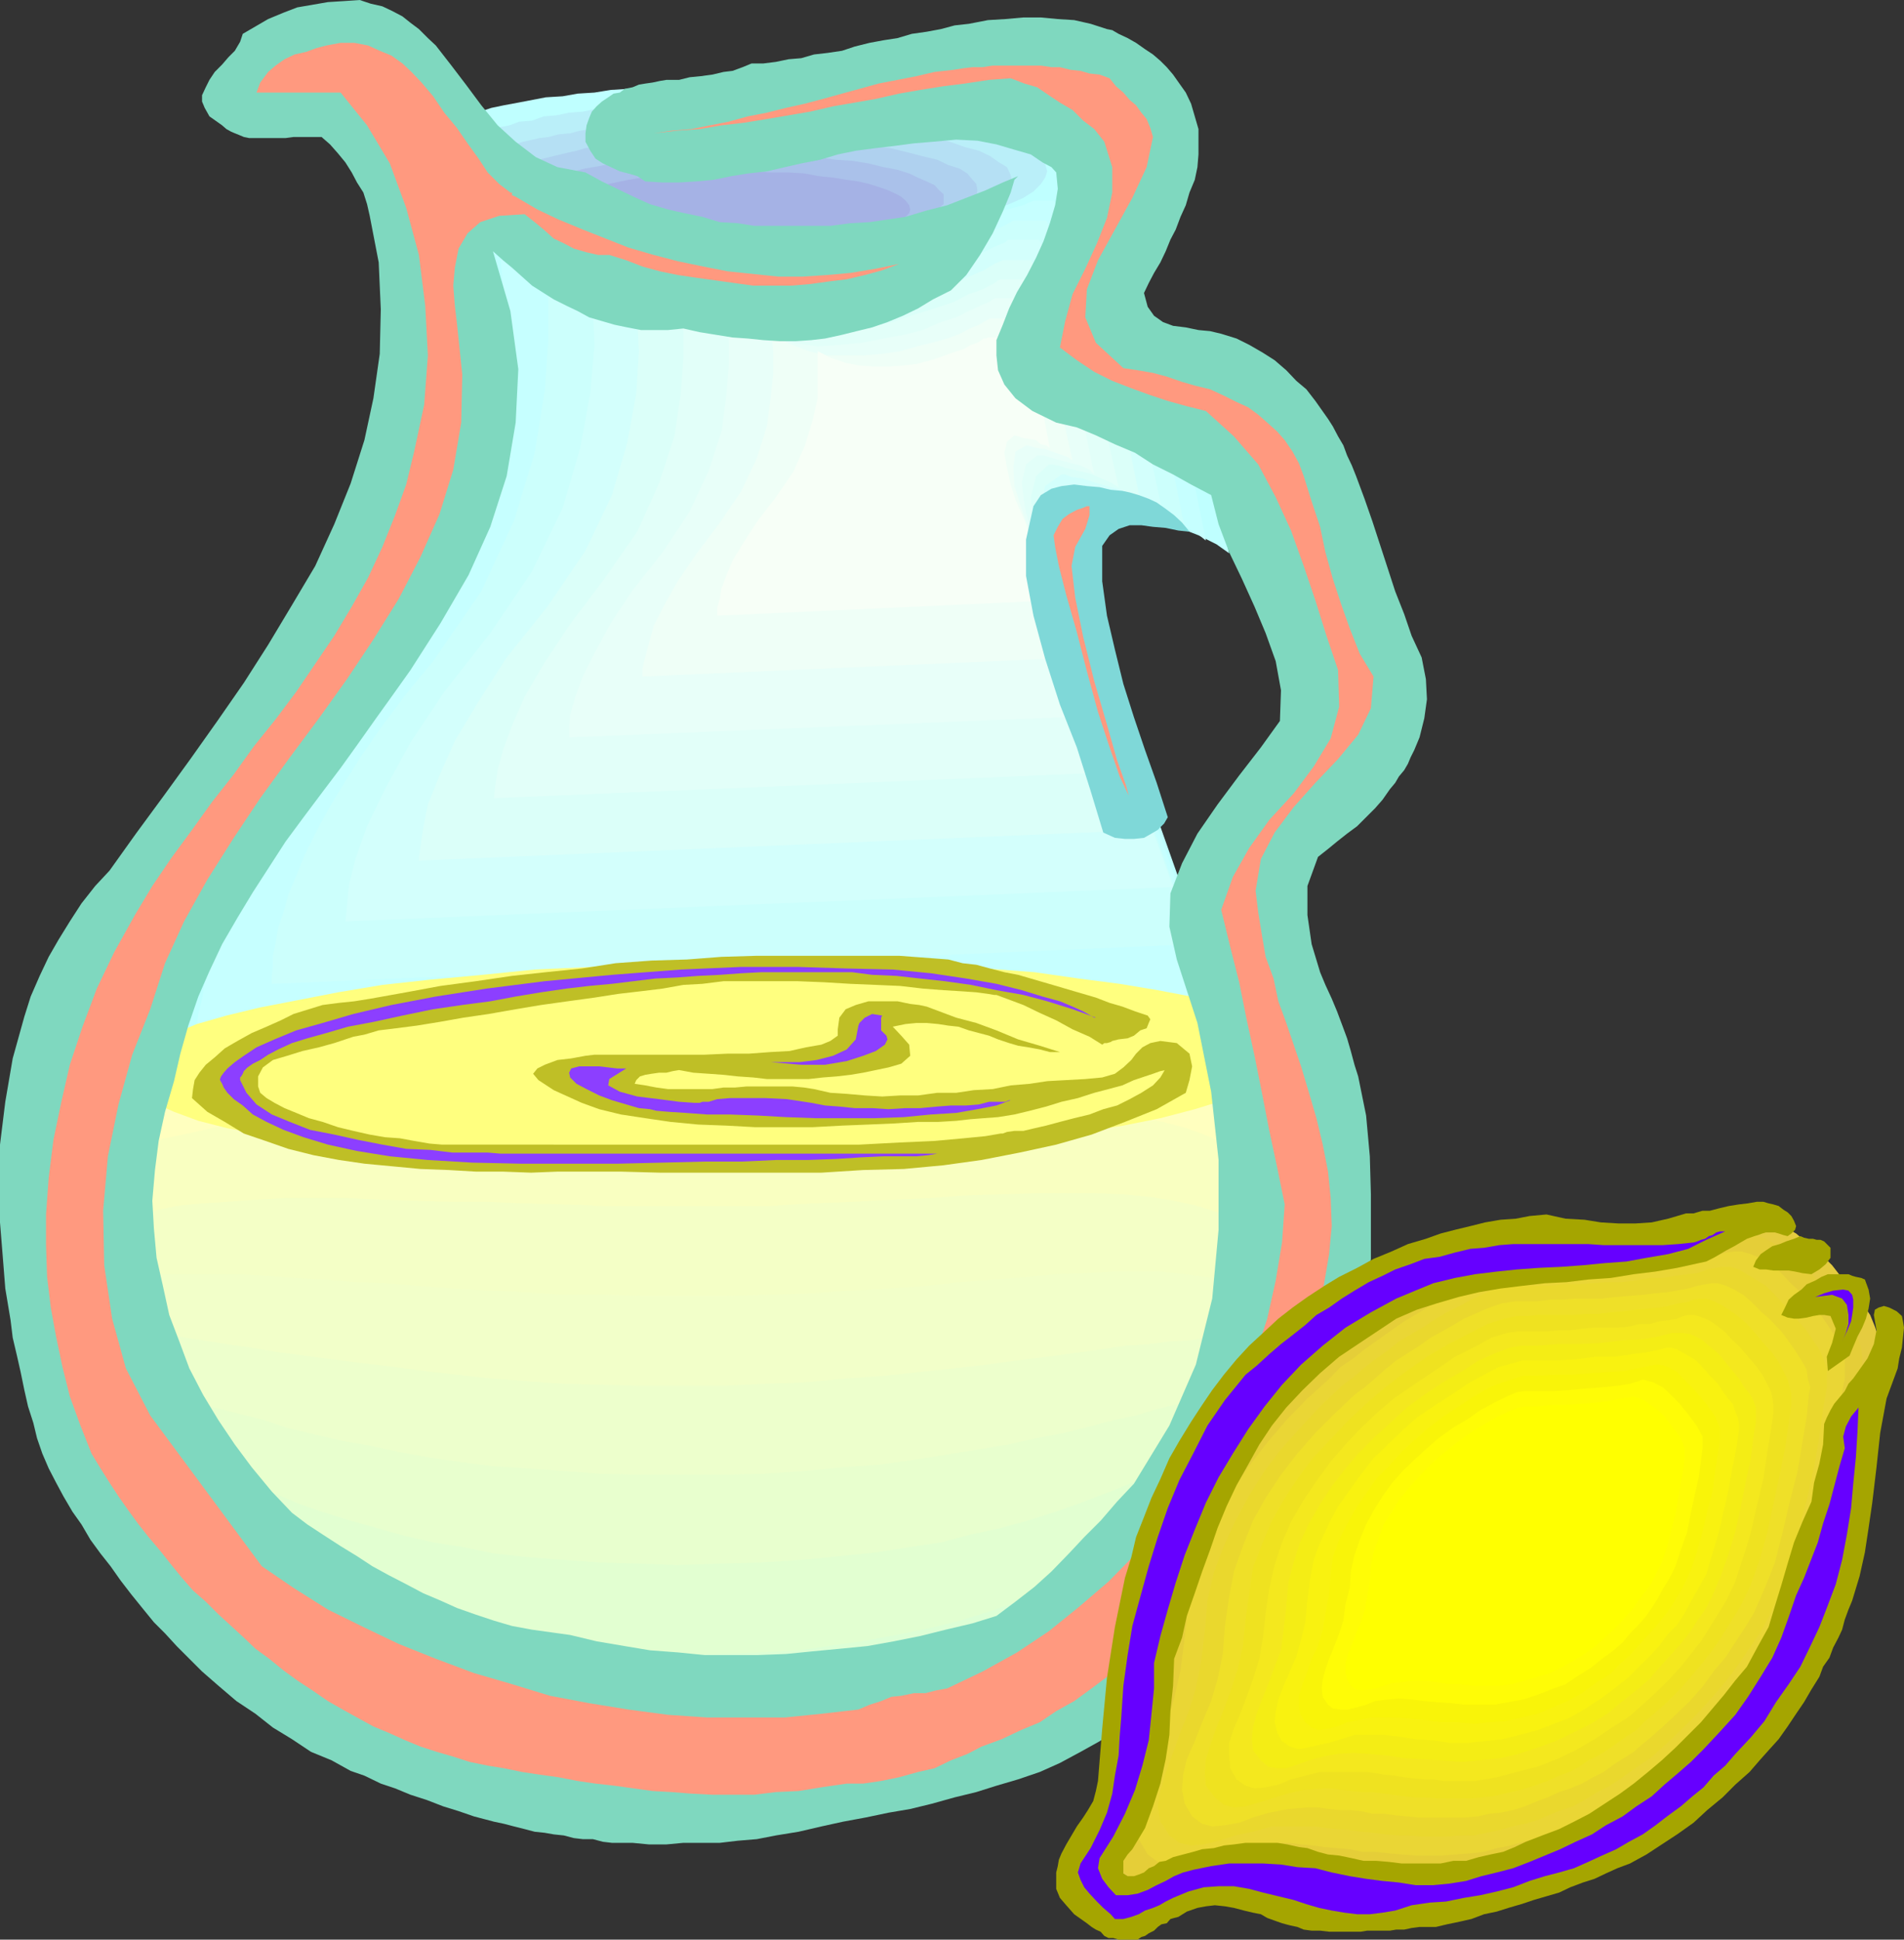 <svg xmlns="http://www.w3.org/2000/svg" width="360" height="366.699"><rect width="100%" height="100%" fill="#333333" stroke="none"/><path fill="#bfffff" d="M85.703 43.398v.5l.5 1.704.2 2.597.3 3.602v9.597l-.3 5.801L86 73.602l-1.2 6.796-1.5 7.204-1.898 7.597-2.601 7.7-3.399 8.203-4.101 8.097L66 127.4l-5.7 7.902L54 143l-5.2 7.2-4.8 6.698-4.098 6.301-3.402 6-3.297 5.5-2.203 5-2.398 4.801-1.7 4.602-1.199 3.796-.902 3.602-.801 3.102-.2 3.199-.5 2.398-.198 2.102V209L235 200.398l-16.297-46.097-1.203-2.403-2.7-6.296L211 137l-3.598-10.102-2.902-10.097-.898-9.301 1.199-7 4.8-3.602.7.301 2.101.2 3.2.703 3.601.699 3.797 1 3.602 1.398 3.398 1.7 2.402 1.703-5.101-24.204-26.598-46.097H193l-.7.5-1.898.898L187 37.4l-4.297 2.203-5.3 2.398-6.2 2.102-7 2.699-7.703 2.097-8.098 1.903L140 52.3l-9.2.699-8.8.2-9.398-.7-9.102-1.898-8.898-2.903-8.899-4.3"/><path fill="#c6ffff" d="M94.402 46.3v.5l.2 1.4.199 2.402.3 3.398v14.102l-.699 5.5-1 6.296-1.199 6.704-1.703 7-2.398 7.199L84.8 108l-3.598 7.398-4.601 7.403-5.5 7.199-5.5 7-5.102 6.7-4.297 6-3.8 6-3.2 5.3-2.601 5.3-2.399 4.5-1.902 4.4-1.5 3.8-1.2 3.8-.898 3.2-.5 2.8-.703 2.9-.297 2.198v3.602l193.2-8.2-14.801-42-1-1.902-2.602-5.796-3.398-7.903-3.399-9.097-2.402-9.403-.899-8.597 1.2-6.204 4.3-3.398.7.2 1.898.3 2.703.5 3.297.898 3.402 1L223 99.102l2.902 1.398 2.098 1.7-4.5-22.302-24.297-42h-6.902l-.5.5-2.2.903-2.8 1.5-3.899 1.898-4.8 2.102-5.7 2.199-6.5 2.2-6.699 2.1L151.5 53l-7.7 1.398-8.198.801-8.399.2-8.402-.7L110.402 53l-8.101-2.898-7.899-3.801"/><path fill="#ccfffc" d="M103 49.2v1.6l.703 5.302V64L103 73.898l-1.898 11.704-3.899 12.796L91 111.801 81.902 125l-5.101 6.2-4.5 6-3.899 5.6-3.3 5.2-2.899 4.8-2.601 4.802-2 4.097L56 165.602l-1.5 3.597-.898 3.301-1 2.898-.5 2.903-.5 2.398v1.903l-.2 1.898v1.5l174.5-7.5-13.5-37.898-.902-1.903-2.2-5.097-3.097-7.204-2.902-8.398-2.098-8.398-1-7.403 1.2-6 3.8-2.898.5.3h1.899l2.398.7 3.203.699 3.098.7 3.101 1.198 2.399 1.204L224 99.8l-4.098-20.2-22.101-37.9h-6.2l-.5.301-1.699.898-2.902 1.204-3.598 1.699-4.3 1.898-5 2.2-5.802 1.9-6.2 1.898-7 1.7-7 1-7.398.703H132.8l-7.5-.5-7.7-1.403-7.398-2.699L103 49.2"/><path fill="#d3fffc" d="m111.602 52 .3 1.7.2 4.6.3 6.9-.8 9.198-1.899 10.301-3.3 11.301-5.801 12-7.899 11.7L84 130.8l-6.398 9.598L73 148.801l-3.598 7.398-2.199 6.2-1.203 4.8-.398 4.102-.301 2.898 156.5-6.5-12.2-33.8-.8-1.5-2.098-4.797-2.703-6.403-2.598-7.199-2.199-8-.902-6.7 1.199-5 3.3-2.698h.802l1.398.296 2.402.5 2.598.403 2.902 1 2.7 1 2.398.898 1.902 1.5-3.902-18-19.598-33.898h-5.8l-.5.5-1.7.699-2.101 1-3.399 1.7-3.8 1.6-4.602 2-5 1.598-5.5 1.704-6.297 1.5-6.203.898-6.5.7h-6.7l-6.698-.7-7-1.2-6.5-2.1-6.5-3.2"/><path fill="#dbfff9" d="m120 54.7.3 1.402.2 4.097.3 6.2-.5 8-1.698 9.3-2.899 9.903-5 10.5-7.203 10.597-7.7 9.602-5.5 8.597-4.3 7.204-2.898 6.5-2.2 5.5-.902 4.597-.5 3.301-.297 2.7 138-5.802-10.8-29.699-.7-1.5-1.902-4.097-2.399-5.704-2.199-6.5-1.902-6.699-.7-6 1-4.8 3.102-2.2h.7l1.199.5 1.898.2 2.402.8 2.399.7 2.699.703 2.102 1 1.5 1.199-3.2-15.903-17.5-29.699h-5.3l-1.602.7-2 1.203-2.797 1.199L179.801 54l-4.098 1.398-4.5 1.704-4.8 1.398-5.602 1.2-5.5 1-5.7.5h-6l-5.8-.5-6.2-1.2-5.8-1.898L120 54.699"/><path fill="#e2fff9" d="m128.703 57.8.2 1.2.3 3.602v5.296l-.5 6.704L127.5 82.5l-2.898 8.898-4.102 9.102-6.2 8.898-6.5 8.602-4.8 7.2-3.797 6.5-2.402 5.5-1.7 4.6-1 3.802-.5 3.199-.199 2.097 119.301-5-9.101-25.699L202.8 119l-1.399-3.398-2.199-5-1.902-5.801-1.7-5.7-.699-5.101 1-4 2.399-2.2h.5l1.2.2 1.602.5 4.398 1 2.102.898L210 91.2l1.5.903-3.098-13.704L193.5 52.801h-4.297l-.5.199-1 .7-1.902 1-2.598.902-2.902 1.5-3.598 1.199-3.902 1.199-4 1.398-4.801 1-4.797.704-5.101.699h-5l-5.301-.5-5.301-1.2-4.797-1.402-5-2.398"/><path fill="#e8fff9" d="m137.3 60.7.302.902.199 3.199v4.3l-.5 6-.899 6.5L134 89l-3.598 7.7-5.101 7.698-5.7 7.204-4.101 6.199-2.898 5.3-2.399 4.797-1.402 3.801-1 3.403-.2 2.597v1.7l100.801-4.098-8-22.102-.699-.898-1.203-2.903-1.7-4.097-1.898-4.801-1.199-5-.5-4.3.797-3.4 2.102-1.698h1.199l1.699.5 1.703.5 1.899.5L204.3 88l1.699.8.902.9-2.402-11.5-12.7-21.802h-3.597l-.5.204-.703.5-1.7.699-2.097 1L180.801 60l-2.899.898-3.402 1.5-3.598.903-3.8.699-4.102.8-4.297.4-4.101.3-4.602-.7-4.297-.8-4.101-1.398-4.301-1.903"/><path fill="#effff7" d="m145.703 63.3.297 1 .203 2.4v3.8l-.5 4.8-.703 5.302-1.898 6-2.899 6.199-4.3 6.3-4.301 5.7-3.602 5.3-2.398 4.297-2 3.903-.899 3.3-.703 2.7-.5 1.898v1.7l82.3-3.598-6.5-17.801-.198-.898-1.2-2.403-1.5-3.398L193 95.699l-1.2-3.8-.198-3.598.398-2.903 2-1.199h.203l.7.2 1.199.3 1.5.2 1.398.5 1.402.5 1.5.5.899.703-2.098-9.403-10.3-17.5h-3.2l-.902.5-1.2.7-1.699.703-1.902 1-2.398.898-2.899.8-2.902.7-3.098.898-3.402.5-3.598.301h-6.902l-3.399-.8L149.301 65l-3.598-1.7"/><path fill="#f7fff7" d="M154.602 66.398v8.903l-1 4.3-1.399 4.598-2.203 5L146.703 94l-3.402 4.398-2.598 4L138.5 106l-1.2 2.898-.898 2.403-.3 1.898-.5 1.7v1.5l63.601-2.899-5-13.7-.203-.698-.797-1.903L192 94.5l-.898-2.898-.7-3.102-.5-2.898.5-2.102 1.399-1.2.699.2 1 .3 1.203.2 1.2.2.898.8 1 .2.699.5-1.398-7.2-8.2-13.7h-2.101l-.301.2h-.5l-1.2.8-1.198.4-1.399.8-2.203.7-1.898.698-2.102.704-2.7.699-2.597.3-2.703.2h-2.598l-2.902-.2-2.598-.5-2.902-1-2.398-1.203"/><path fill="#bfffff" d="M139.5 45.102h6.5l6.402-.5 6.301-.5 6-.204 5.7-.5 5.3-.699 5.098-1 4.5-.898 4.3-1 3.899-1 3.102-1.403 2.601-1.199 2.2-1.398 1.699-1.2.898-1.5.3-1.402-.3-1.5-.898-1.398-1.7-1.7-2.199-1.203-2.601-1.199L193.5 22.5l-3.898-1.2-4.301-.902-4.5-1-5.098-1-5.3-.699-5.7-.5-6-.398-6.3-.301L146 16h-13.7l-3.597.3-3.402.2H122l-3.398.3-3.102.2-3.098.5-3.199.2-2.8.5-3.2.198-5.203 1-2.7.5-2.398.5-2.101.704-3.598.898-3.402 1-2.899 1.2-2.101 1-2 1.402-1.399 1.199-.699 1.398-.3 1.5.3 1.403.899 1.5L77.3 34.8l2.199 1.398 2.902 1.2L85.5 38.8l3.8 1 4.102 1 4.598.898 5 1 5.5.7 5.5.5 6 .203 6.3.5 6.5.5h6.7"/><path fill="#baeff9" d="M139.5 45.3h5.703l6-.198 5.598-.301 5.5-.7 5-.5 4.8-.402 4.602-.8 4.098-.899 3.8-1 3.399-.898 2.8-1 2.7-1.204 1.902-1.199 1.399-1.398.8-1.2.399-1.203-.398-1.5-.801-1.199-1.399-1.199-1.902-1.2-2.7-1.198-2.8-.903L184.602 24l-3.801-1-4.098-.7-4.601-.698-4.801-.801-5-.403-5.5-.5-5.598-.296-6-.204h-12l-3.101.204h-6.2l-2.902.296-2.898.5H115.5l-2.898.204-2.399.5-2.601.199-2.399.5-2.402.199-2.2.8-2.398.2-1.902.7-3.598.698-2.902 1-2.598 1L85 27.602l-1.7.898-1.398 1.5-1 .898v1.5l.301 1.204.7 1.199 1.398 1.398 2.199 1.2 2.402 1.203 2.899 1 3.3.898 3.899 1 4 .898 4.602.801 4.8.403 5 .5L122 44.8l5.703.3 5.5.2h6.297"/><path fill="#b5e0f4" d="M139.5 45.8h5.3l5-.198 5-.5 4.802-.301 4.601-.7 4.297-.5 3.902-.402 3.801-.8 3.399-.899 2.8-1 2.7-.898 2.101-.801 1.7-1.2 1.5-1.203.699-1.199L191.3 34l-.2-.898-.699-1.5-1.5-.903-1.699-1.199-2.101-1-2.7-.7-2.8-1-3.399-.902-3.8-.699-3.903-.8-4.297-.399-4.601-.5-4.801-.5-5-.2-5-.3H134l-2.7.3H126l-4.797.4-2.402.3-2.399.2L114 24l-2.098.398-2.199.301-1.902.5-2.2.2-1.898.5-1.703.203-3.098.699-3.101 1-2.399 1-2.199.898-1.601 1.2-1.2 1-.8 1.203-.2.898.2 1.2 1 1.198 1.199 1.204L91.5 38.8l2.102.8 2.699.899 2.902 1 3.598.898 3.601.801 3.801.403 4.297.5 4.602.699 4.8.3 5 .5 5.098.2h5.5"/><path fill="#afd1ef" d="M139.5 46h4.5l4.602-.2 4.3-.198L157 45.3l4.102-.5 3.8-.403 3.399-.796 3.3-.403 2.7-.8 2.902-.7 2.098-.898 2.199-1 1.402-1 1-.903.7-.699L184.8 36l-.2-1.2-.699-.8-1-1.2-1.402-.902-2.2-.699-2.097-1-2.902-.699-2.7-.7-3.3-.8-3.399-.398-3.8-.5-4.102-.5-4.098-.5h-4.3L144 25.898h-9.297l-2.203.204H126l-2.098.296-1.902.204-2.2.199-1.898.3-1.902.2-2 .3-1.398.2-1.899.199-1.703.5-1.398.3-2.899.7-2.902.7-2.399.698-1.902 1-1.7.903-1 1-.698 1-.2 1.199.2 1.2.699.698 1 .903 1.699 1 1.902 1 2.2.898 2.601.7 2.899.8 3.3.403 3.598.796 3.602.403 4.101.5 4.098.3 4.3.2 4.602.199h4.797"/><path fill="#aac1ea" d="M139.5 46.3h3.8l4.102-.3 3.598-.2 3.602-.198 3.398-.5 3.102-.301 3.101-.7 2.899-.5 2.601-.402 2.2-.8 1.699-.7 1.601-.699 1.5-.7.899-1 .8-.698v-1.903l-.8-.699-.899-1-1.5-.7-1.601-.698-1.7-.801-2.199-.7-2.601-.5-2.899-.703-3.101-.5L158 30.2l-3.398-.5-3.602-.5h-3.598l-4.101-.2h-7.7l-3.601.2h-3.598l-3.3.3L122 30l-3.2.398-3.097.5-2.402.5-2.899.5-2.601.704-2.2.699-1.898.699-1.402 1-1 .7-.7 1-.199.902.2 1 .5.699.898 1 1.5.699 1.703.7 1.899.698 2.101.801 2.7.403 2.597.5 3.102.699 3.199.3 3.601.5 3.301.2 3.899.199 3.8.3h4.098"/><path fill="#a5b2e5" d="M139.5 46.8h3.102l3.101-.3 3.399-.2 3.101-.3 2.598-.2 2.902-.5 2.399-.198 2.199-.5 2.101-.5 2.2-.704 1.398-.5 1.5-.699.902-.5.801-.699.7-.7.199-.698-.2-.801-.699-.903-.8-.699-.903-.5L168 36l-1.398-.5-2.2-.7-2.101-.5-2.2-.3-2.398-.398-2.902-.301-2.598-.5-3.101-.2h-3.399l-3.101-.203h-6.2l-2.699.204h-5.3l-2.602.5-2.399.199-2.199.3-2.402.399-2.399.5L114 35l-2.098.5-1.699.898-1.703.801-.7.7-.698.902-.301.8.3.7.5.699.7.7 1.199.5 1.203.698 1.7.5 1.597.704 2.402.5 2.2.5 2.601.199 2.7.5L126.8 46l2.8.3 3.2.2 3.3.3h3.399"/><path fill="#ffffbf" d="m39.902 310 4.301 3.398 4.297 3.403 4.8 3.097 4.802 2.602 5.3 2.898L68.703 328 74 330.2l5.703 1.902L85.5 334.3l6 1.398 6 1.5 6.203.903 6.5 1 6.2.699 6.8.5 6.7.199 6.199-.2 12-1 5.8-.698 6-1 5.7-1.204 5.601-1.398 5.5-1.7 5.297-1.698 5-2.102 5-2.2 5.102-2.402 4.5-2.398 4.601-2.602 4.297-3.097 4.3-2.903 3.903-3.097 3.797-3.403 3.402-3.097 3.301-3.903 3.2-3.597 3.097-3.8 2.402-3.8 2.399-4.098 2.101-3.903 2-4.3 1.399-4.297 1.402-4.301 1-4.602 1-4.5.399-4.597V244l-.899-6.7-1-6.5-1.703-6.402-1.898-6-2.602-5.597-2.898-4.5-3.102-3.403-4.098-2.898-4.3-2.102L222.3 198l-5.3-1.5-5.797-1.2-6-.902-6.203-.5-6.7-.5h-21.898l-7.601.204-8.2.296-7.898.204h-55.5l-7.203.296-7.2.204-6.898.199-7 .8-6.699.7L50 197l-5.797 1-5.5 1.398-5.3 1.704-4.801 1.699-4.301 2.097L20 208.301l-3.598 4.097-2.699 5L12 223.2l-1.2 6.2-.698 6.703-.5 7V250l.3 4.102.5 4.296.399 4.403 1 4 1 4.097 1.402 3.903 1.7 4 1.898 3.898L20 286.5l2.102 3.602 2.699 3.597 2.402 3.403 3.098 3.296 2.902 3.403 3.297 3.097L39.902 310"/><path fill="#f9ffc1" d="m39.902 310 4.301 3.398 4.297 3.403 4.8 3.097 4.802 2.602 5.3 2.898L68.703 328 74 330.2l5.703 1.902L85.5 334.3l6 1.398 6 1.5 6.203.903 6.5 1 6.2.699 6.8.5 6.7.199 6.199-.2 12-1 5.8-.698 6-1 5.7-1.204 5.601-1.398 5.5-1.7 5.297-1.698 5-2.102 5-2.2 5.102-2.402 4.5-2.398 4.601-2.602 4.297-3.097 4.3-2.903 3.903-3.097 3.797-3.403 3.402-3.097 3.301-3.903 3.2-3.597 3.097-3.8 2.402-3.8 2.399-4.098 2.101-3.903 2-4.3 1.399-4.297 1.402-4.301 1-4.602 1-4.5.399-4.597V250l-.2-5.7-1-5.3-1.601-4.8-2-4.598-2.598-3.801-2.902-3.602-3.098-2.898-3.402-2.102L229 215l-4.598-1.7-4.5-1.198-5.101-.903-5.5-.8-5.7-.399-6.3-.3h-20.399l-7.199.5-7.703.198-7.898.301-7.899.2-8.402.3h-16.098l-7.703-.3H98.902l-7.199-.2H77.602l-6.801.2-6.399.3-6.5.2-6 .5-5.8.5-5.301.703-5.2 1.199-4.601.898-4.297 1.7-4.3 2.203-3.903 2.597-2.898 3.102-2.399 3.597-1.601 4.403-1.2 5-.5 5.5-.3 6.699.3 4.102.5 4.296.399 4.403 1 4 1 4.097 1.402 3.903 1.7 4 1.898 3.898L20 286.5l2.102 3.602 2.699 3.597 2.402 3.403 3.098 3.296 2.902 3.403 3.297 3.097L39.902 310"/><path fill="#f4ffc6" d="m39.902 310 4.301 3.398 4.297 3.403 4.8 3.097 4.802 2.602 5.3 2.898L68.703 328 74 330.2l5.703 1.902L85.5 334.3l6 1.398 6 1.5 6.203.903 6.5 1 6.2.699 6.8.5 6.7.199 6.199-.2 12-1 5.8-.698 6-1 5.7-1.204 5.601-1.398 5.5-1.7 5.297-1.698 5-2.102 5-2.2 5.102-2.402 4.5-2.398 4.601-2.602 4.297-3.097 4.3-2.903 3.903-3.097 3.797-3.403 3.402-3.097 3.301-3.903 3.2-3.597 3.097-3.8 2.402-3.8 2.399-4.098 2.101-3.903 2-4.3 1.399-4.297 1.402-4.301 1-4.602 1-4.5.399-4.597V250l-.399-5.2-1.203-4.1-2-3.098-2.598-2.403-2.902-2-3.297-1.398-3.402-1.403-3.598-1.199-3.8-1.199-4.403-1-4.5-.7-5.098-.5-5.199-.198h-11.601l-6.2.199-6.699.199-6.703.5-7.2.3-7.5.4-7.698.3-7.899.5h-31.902l-7.399-.3-7.5-.2-6.902-.3h-7l-6.7-.2-6.3-.2-6.2-.3h-12l-5.5.3-5.3.4-4.797.3-4.8.5-4.301.898-4.602 1-3.797.903L17.301 232l-2.899 1.7-1.902 2.402-1.7 3.097-.698 4.801-.5 6 .3 4.102.5 4.296.399 4.403 1 4 1 4.097 1.402 3.903 1.7 4 1.898 3.898L20 286.5l2.102 3.602 2.699 3.597 2.402 3.403 3.098 3.296 2.902 3.403 3.297 3.097L39.902 310"/><path fill="#f2ffc9" d="m39.902 310 4.301 3.398 4.297 3.403 4.8 3.097 4.802 2.602 5.3 2.898L68.703 328 74 330.2l5.703 1.902L85.5 334.3l6 1.398 6 1.5 6.203.903 6.5 1 6.2.699 6.8.5 6.7.199 6.199-.2 12-1 5.8-.698 6-1 5.7-1.204 5.601-1.398 5.5-1.7 5.297-1.698 5-2.102 5-2.2 5.102-2.402 4.5-2.398 4.601-2.602 4.297-3.097 4.3-2.903 3.903-3.097 3.797-3.403 3.402-3.097 3.301-3.903 3.2-3.597 3.097-3.8 2.402-3.8 2.399-4.098 2.101-3.903 2-4.3 1.399-4.297 1.402-4.301 1-4.602 1-4.5.399-4.597V250l-.399-4.8-1.703-2.802-2.398-1.5-2.899-.5-3.601.301-3.602.5-3.598.403-3.601-.204-3.801-.5-4.398-.5H210.3l-5.098.301-5.5.2-5.5.5-6.203.5-6.5.5-6.5.703-7 .5-7.2.398-7.597.5-7.703.3-8.2.2h-16.097l-7.402-.2h-7.399l-7-.5-7-.3-6.699-.398-6.5-.5-6.203-.5-5.797-.204-6-.5-5.5-.296-5.3-.403-5-.3h-18.5L22.601 240 19 239.2l-3.098-.4-2.699.4-1.902 1.698-1.2 3.403-.5 5.699.301 4.102.5 4.296.399 4.403 1 4 1 4.097 1.402 3.903 1.7 4 1.898 3.898L20 286.5l2.102 3.602 2.699 3.597 2.402 3.403 3.098 3.296 2.902 3.403 3.297 3.097L39.902 310"/><path fill="#edffcc" d="m39.902 310 4.301 3.398 4.297 3.403 4.8 3.097 4.802 2.602 5.3 2.898L68.703 328 74 330.2l5.703 1.902L85.5 334.3l6 1.398 6 1.5 6.203.903 6.5 1 6.2.699 6.8.5 6.7.199 6.199-.2 12-1 5.8-.698 6-1 5.7-1.204 5.601-1.398 5.5-1.7 5.297-1.698 5-2.102 5-2.2 5.102-2.402 4.5-2.398 4.601-2.602 4.297-3.097 4.3-2.903 3.903-3.097 3.797-3.403 3.402-3.097 3.301-3.903 3.2-3.597 3.097-3.8 2.402-3.8 2.399-4.098 2.101-3.903 2-4.3 1.399-4.297 1.402-4.301 1-4.602 1-4.5.399-4.597V250l-.7-4.5-1.699-1.5h-2.8L241 245.7l-4.098 2.402-4.101 2.699-3.801 1.898-3.797.7-3.902.203-4.098.5-4.3.296-4.801.704-5 .699-5.102.699-5.7.7-5.8.8-6.2.7-6.5.698-6.698.704-7 .5-7.399.699-7.703.3-8.2.399H121l-7.7-.2-6.898-.198-7-.5-6.699-.5-6.3-.704-6.2-.699-5.8-.8-6-.7-5.5-.699-5.301-.7-5.2-.698-4.8-.801-4.801-.7-4.598-.703-4.3-.699L29.3 251.5l-4.5-2.2-4.098-2.902-3.6-2.398L14 242.398h-2.2l-1.398 2.403-.8 5.199.3 4.102.5 4.296.399 4.403 1 4 1 4.097 1.402 3.903 1.7 4 1.898 3.898L20 286.5l2.102 3.602 2.699 3.597 2.402 3.403 3.098 3.296 2.902 3.403 3.297 3.097L39.902 310"/><path fill="#e8ffce" d="m39.902 310 4.301 3.398 4.297 3.403 4.8 3.097 4.802 2.602 5.3 2.898L68.703 328 74 330.2l5.703 1.902L85.5 334.3l6 1.398 6 1.5 6.203.903 6.5 1 6.2.699 6.8.5 6.7.199 6.199-.2 12-1 5.8-.698 6-1 5.7-1.204 5.601-1.398 5.5-1.7 5.297-1.698 5-2.102 5-2.2 5.102-2.402 4.5-2.398 4.601-2.602 4.297-3.097 4.3-2.903 3.903-3.097 3.797-3.403 3.402-3.097 3.301-3.903 3.2-3.597 3.097-3.8 2.402-3.8 2.399-4.098 2.101-3.903 2-4.3 1.399-4.297 1.402-4.301 1-4.602 1-4.5.399-4.597V250l-.7-3.8-2.101-.7-3.399 1.898-3.8 3.602-4.399 4.602-4.5 4.296-4.3 3.801-3.602 1.7-4.098 1-3.902 1.203-4.301.898-4.5 1.2-4.797 1.198-5.3 1-5.301 1.204-5.5.898-6 1-6.301 1-6.399.898-7.199.5-7 .704-7.703.5-8.098.199H120.5l-7.2-.2-6.898-.5-6.8-.5-6.399-.402-6.3-.8-6-.899-5.5-1-5.5-1.2-5.301-.902-5-1.199L54.5 270l-4.5-1.5-4.797-1.2-4.601-1.198-4.301-1.403L31.5 262.5l-4.598-4.102-4.5-4.5-4.101-4.597-3.399-3.801L12 244l-1.598 1.2-.8 4.8.3 4.102.5 4.296.399 4.403 1 4 1 4.097 1.402 3.903 1.7 4 1.898 3.898L20 286.5l2.102 3.602 2.699 3.597 2.402 3.403 3.098 3.296 2.902 3.403 3.297 3.097L39.902 310"/><path fill="#e2ffd1" d="m39.902 310 4.301 3.398 4.297 3.403 4.8 3.097 4.802 2.602 5.3 2.898L68.703 328 74 330.2l5.703 1.902L85.5 334.3l6 1.398 6 1.5 6.203.903 6.5 1 6.2.699 6.8.5 6.7.199 6.199-.2 12-1 5.8-.698 6-1 5.7-1.204 5.601-1.398 5.5-1.7 5.297-1.698 5-2.102 5-2.2 5.102-2.402 4.5-2.398 4.601-2.602 4.297-3.097 4.3-2.903 3.903-3.097 3.797-3.403 3.402-3.097 3.301-3.903 3.2-3.597 3.097-3.8 2.402-3.8 2.399-4.098 2.101-3.903 2-4.3 1.399-4.297 1.402-4.301 1-4.602 1-4.5.399-4.597v-7l-.899-1.204h-1l-1.203.801-1.7 1.403-2.097 2.398-2.203 2.398-2.098 3.102-2.402 3.398-2.398 3.102-2.7 3.398-2.402 3.102-2.098 2.898-2.199 2.403-2.203 1.597-1.598 1.204-3.902 1.699-4.098 1.699-4.3 1.7-4.5 1.698L199 286l-4.797 1.5-5 1.398-5.601 1.204-5.7 1.5-6 .898-6.3 1-6.899.7-7 .698-7.703.5-7.598.204-8.402.296-7.5-.296-7.2-.204-6.898-.5-6.5-.5-6.5-.699-5.8-1.199-5.7-.898-5.3-1.204-5.301-1.5-5-1.398L61.5 286l-4.797-1.602-4.601-2-4.5-1.898L43 278.8l-4.297-2.1-4.8-3.4-5.102-5.5-5-6.698-4.301-6.704-3.898-5.597L12.5 245.5h-2.098l-.8 4.5.3 4.102.5 4.296.399 4.403 1 4 1 4.097 1.402 3.903 1.7 4 1.898 3.898L20 286.5l2.102 3.602 2.699 3.597 2.402 3.403 3.098 3.296 2.902 3.403 3.297 3.097L39.902 310"/><path fill="#ddffd6" d="m39.902 310 4.301 3.398 4.297 3.403 4.8 3.097 4.802 2.602 5.3 2.898L68.703 328 74 330.2l5.703 1.902L85.5 334.3l6 1.398 6 1.5 6.203.903 6.5 1 6.2.699 6.8.5 6.7.199 6.199-.2 12-1 5.8-.698 6-1 5.7-1.204 5.601-1.398 5.5-1.7 5.297-1.698 5-2.102 5-2.2 5.102-2.402 4.5-2.398 4.601-2.602 4.297-3.097 4.3-2.903 3.903-3.097 3.797-3.403 3.402-3.097 3.301-3.903 3.2-3.597 3.097-3.8 2.402-3.8 2.399-4.098 2.101-3.903 2-4.3 1.399-4.297 1.402-4.301 1-4.602 1-4.5.399-4.597v-6.704l-.899-.699-1.203.2-1.5 1.402-1.898 2.199-2.102 3.102-2.398 3.898-2.7 3.8-2.402 4.302-2.898 4.597-2.602 4.102-2.598 4-2.402 3.898-2.398 3.102-2.2 2.398-1.699 1.7-3.8 2.402-3.903 2.097-4 2.403-4.598 2-4.3 2.097-4.602 1.903-5 1.699-5.297 1.7-5.5 1.402-5.8 1.199-6.2 1.199-6.703 1-6.797 1-7.601.398-7.7.301-8.199.2-7.703-.2-7.2-.3-6.398-.399-6.5-.8-6-.9-5.8-1.5-5.301-1.198-5.2-1.403-4.8-1.699L68 302.602l-4.598-1.903-4.8-2.199-4.301-2.398L50 293.699l-4.598-2.398-4.3-2.602-2.399-1.898L36 284.398l-2.598-3.597L31 277.199l-2.598-4.398-2.699-4.301-2.601-4.5-2.399-4.398L18.5 255.8l-2.098-3.602-2-2.898-1.601-2.102-1.2-1-1-.199-.699 1.2-.3 2.8.3 4.102.5 4.296.399 4.403 1 4 1 4.097 1.402 3.903 1.7 4 1.898 3.898L20 286.5l2.102 3.602 2.699 3.597 2.402 3.403 3.098 3.296 2.902 3.403 3.297 3.097L39.902 310"/><path fill="#d8ffd8" d="m39.902 310 4.301 3.398 4.297 3.403 4.8 3.097 4.802 2.602 5.3 2.898L68.703 328 74 330.2l5.703 1.902L85.5 334.3l6 1.398 6 1.5 6.203.903 6.5 1 6.2.699 6.8.5 6.7.199 6.199-.2 12-1 5.8-.698 6-1 5.7-1.204 5.601-1.398 5.5-1.7 5.297-1.698 5-2.102 5-2.2 5.102-2.402 4.5-2.398 4.601-2.602 4.297-3.097 4.3-2.903 3.903-3.097 3.797-3.403 3.402-3.097 3.301-3.903 3.2-3.597 3.097-3.8 2.402-3.8 2.399-4.098 2.101-3.903 2-4.3 1.399-4.297 1.402-4.301 1-4.602 1-4.5.399-4.597V250l-.2-2.102-.699-.5-1.5 1-1.601 1.903-2.2 3.097L241 257.5l-2.398 4.8-2.899 5-2.902 5.302-2.801 5.5-2.898 5.296-2.899 5-2.601 4.602-2.399 4.102L217 300l-1.898 1.898L211.5 305l-3.898 3.102-4 2.898-4.102 2.602-4.598 2.398-4.3 2.398-4.801 2-5 1.903L175.5 324l-5.797 1.398-6 1.204-6.203 1.199-7 .699-7.2.5-7.698.5h-16l-7-.5-6.2-.5-6.5-.898-5.5-1-5.601-1.403-5.2-1.5-4.8-1.699L74 320.102l-4.398-2.403-4.5-2.398-4.301-2.403L56.402 310l-4-2.8-4.601-3.2-4.301-3.3-2.398-2.2-2.7-3.3-2.601-4.4-2.598-4.5-2.902-5.1-2.899-5.7-2.601-5.3-2.7-5.302-2.601-5-2.2-4.597-2.097-3.602-2-3.097-1.402-1.403-1.2-.8-.699 1-.3 2.601.3 4.102.5 4.296.399 4.403 1 4 1 4.097 1.402 3.903 1.7 4 1.898 3.898L20 286.5l2.102 3.602 2.699 3.597 2.402 3.403 3.098 3.296 2.902 3.403 3.297 3.097L39.902 310"/><path fill="#ffff7f" d="m134.703 219.8 11-.5 11.297-.198 10.3-.704 10.102-.796 9.598-1.204 9.102-1.199L204.5 214l7.902-1.2 7-1.402 6.5-1.699 5.5-1.699 4.301-1.602 3.598-2 2.902-1.597 1.399-2.2.5-1.703-.5-1.898-1.602-2.2-2.7-1.402-3.8-1.699-4.797-1.699-5.5-1.602-6.3-1.199-7.2-1.199-7.703-1-8.398-1.2-9.301-.698-9.598-.5-10.101-.5-10.602-.204-11-.296-11 .296-11.297.204-10.8.699-10.801.5-9.899 1-9.8.898-9.102 1-8.399 1.403-7.699 1.5L49 190.5l-6.2 1.5-5.597 1.602-4.8 2-3.602 1.597-2.598 2-1.402 1.903L24 203l.8 1.898 1.602 1.903 2.7 1.699 3.8 1.7 4.598 1.698 5.5 1.403 6.5 1.199 7.203 1.2 7.7 1.198 8.597 1 9.102.704 9.601.699 10.098.3 21.601.399 11.301-.2"/><path fill="#bfbf26" d="m222.5 197.2-3.098-.4-1.902.4-1.5.8-1.2 1.2-.898 1.198-1.5 1.403-1.601 1.199-2.399.7-3.199.3-7.203.398-3.297.5-3.601.301-3.399.7-3.601.203-3.301.5h-3.598l-3.601.5h-3.399l-3.402.199-3.301-.2-3.398-.3-3.102-.2-3.098-.703-1.902-.296-2.2-.204h-8.597l-2.203.204h-2.2l-2.097.296h-8.402l-2.2-.296-2.101-.403-2-.3.3-.7.7-.699 1-.3 1.203-.2 1.399-.2H126l1.203-.3 1.2-.2 2.699.5 2.898.2 2.8.2 2.7.3 2.902.2 2.598.3h7.902l2.7-.3 2.601-.2 2.598-.3 2.402-.4 4.797-1 2.402-.698 1.7-1.5-.2-2.102-1.5-1.7-1.601-1.698 2.402-.5 2.098-.204h1.902l2.2.204 1.898.296 1.902.204 2 .699 3.797 1 1.703.699 2.098.7 1.699.5 1.902.3 2.2.398 1.898.5h1.902l-3.8-1.199-4.102-1.199-4.098-1.7-3.8-1.402-3.801-1-3.2-1.199-2.398-.898-1.402-.301-1.7-.2-2.398-.5h-5.5l-2.402.7-1.899.8-1.199 1.598-.3 2.204v1.199l-1.403 1-1.7.699-2.898.5-3.101.7-3.598.198-4.101.301h-4l-4.399.2h-20.8l-1.7.203-2.703.5-2.598.296-2.402.903-1.398.699-.801 1 1 1.2 2.902 1.902L110 208.5l3.3 1.2 4.102 1 4.598.698 4.8.704 5.2.5 5.3.199 5.5.3h10.802l5.601-.3 5-.2 4.797-.203 4.602-.296h3.8l3.399-.204 2.601-.296 2.598-.204 2.703-.199 3.098-.5 2.902-.699 3.098-.8 2.902-.9 3.098-.698 3.101-1 2.7-.704 2.601-.699 2.2-1L218 203l1.402-.5 1-.2v-.3l-1 1.7-1.402 1.5-2.2 1.402-2.198 1.199-2.399 1.199-2.601.7-2.602 1-2.898.698-2.7.704-2.601.699-2.2.5-2.101.5h-1.7l-1.398.199-.8.3h-.399l-2.902.5-4.098.4-5.5.5-6.703.3-7.5.398H83.602l-2.399-.199-2.902-.5-2.7-.5-2.8-.199-2.899-.5-3.101-.7-2.899-.698-2.902-1-2.598-.704-2.402-1-2.2-.898-1.898-1-1.5-.898-1.199-1-.402-1.204V203.5l.902-1.7 1.899-1.402 2.699-.796 2.902-.903 3.098-.699 2.902-.8 3.598-1.2 2.101-.398 2.7-.801 3.3-.403 3.899-.5 4.3-.699 4.5-.8 4.801-.7 5.098-.898 4.8-.801 5-.7 5.102-.698 4.5-.704 4.301-.5 4.098-.5 3.902-.699 3.598-.199 4-.5h14l5 .2 5 .3 4.8.2 4.602.198 4.297.5 3.902.301 3.301.2 2.899.203 2.199.296 1.199.204h.402l.801.296 1.899.704 2.398.898 3.102 1.5 3.101 1.398 3.098 1.704L206 196l2.402 1.5.399-.3h.5l.699-.2.3-.2 1.2-.3 1.703-.2 1.2-.5 1.199-1 1.199-.402.402-1 .297-.699-.5-.699-2.398-.8-2.399-.9-2.402-.698-2.598-1-2.402-.704-2.399-.699-2.699-.8-2.402-.7-2.399-.699-2.402-.7-2.598-.5-2.699-.698-2.601-.704-2.602-.296-2.7-.704-2.597-.199-6.703-.5h-26.898l-6.7.2-6.5.5-6.699.203-6.8.5-6.403 1-6.797.699-6.402.699-6.801 1-6.7.898-6.5 1.204-6.698 1.199-3.102.5-2.898.3L61 190l-2.598.8-2.902.9-2.398 1.198-2.7 1.204-2.8 1.199-2.7 1.5-2.402 1.398-1.898 1.7-1.7 1.402-1.199 1.5-.902 1.398-.301 1.7-.2 1.703 2.903 2.597 3.297 1.903 3.602 2.199 4.101 1.398 4.297 1.5 4.8 1.2 4.802.902 4.8.699 5.301.5 5.297.5 5.3.2 5.2.3h5.102l5.3.2 5-.2h12l7.399.2h30.5l7.902-.5 7.7-.2 7.5-.7 7.199-1 7.199-1.402 6.902-1.5 6.7-1.898 6.3-2.398 6-2.403 5.5-3.097.7-2.403.5-2.597-.5-2.403-2.403-2"/><path fill="#8c3fff" d="M207.203 192.398h-.3l-.7-.398-1.402-.8-2-.9-2.399-1-3.3-.902-3.899-1.199-4.8-1.199-5.7-1-6.703-1-7.2-.7-8.698-.198-9.301-.301h-10.598l-11.5.5-13 1L103 185.5l-11 1.398-9.598 1.5L74 190l-7.2 1.7-5.8 1.698-5 1.403-4.098 1.699L48.5 198l-2.398 1.602-1.7 1.199L43 202l-.7.8-.5.7-.198.5v.2l.398.698.3.704.7 1 1.203 1.199 1.7 1.199 1.898 1.7 2.601 1.402 3.2 1.5 3.8 1.398L62 216.398l5.5 1.204 6.203 1 7.2.699 8.398.5 9.101.199h18.5l8.399-.2 7.902-.198h7l6.5-.301h6l5.5-.2 4.598-.3 4.3-.2h6.2l2.199-.203 1.703-.296h1.2-83.801l-2.399-.204H85.5l-4.098-.5-4.601-.199-4.5-.8-4.598-.899-4.5-1-4.601-.898-3.801-1.5-3.399-1.403-2.902-1.898-1.898-2.2-1.2-2.402v-.5l.2-.199.3-.5.2-.5.699-.7 1-.698 1.402-.704 1.5-1 1.899-1 2.601-1.199 2.899-.898 3.601-1 4.098-1.2 4.8-.902 5.5-1.199 5.801-1.2 5.5-.8 5.301-.7 4.797-.902 4.8-.796 4.802-.704 4.3-.5 4.301-.398 4.098-.5 4.101-.5 4.098-.2 4-.3 4.102-.2 4.101-.3 3.797-.2h17.102l3.8.5 4.598.2 4.5.5 4.602.5 5 .7 4.8 1 5.098.902 4.5 1.199 4.8 1.5 4.403 1.597"/><path fill="#8c3fff" d="M191.102 208h-.301l-.7.3H187l-1.898.5-2.399.2h-2.902l-2.598.2-3.203.3h-2.797l-3.203.2-3.098-.2h-3.3l-2.899-.3L156 209l-2.598-.5-4.601-.7-4-.198H138l-2.398.199-1.602.5h-1.2l-.5.199h-1l-2.898-.2-3.8-.5-4.102-.5-3.297-.902L115 205.2l.203-1.199 3.2-2h-1.7l-1.703-.2-1.7-.198h-3.8L108 202l-.398.8.199.9 1.199 1.198 1.902 1 2.399 1.204 2.402.898 2.7.8 2.398.7 2.101.2 1.2.3 2.398.2 3.102.198 4.101.301H138l5.3.2 5.302.3 5.5.2h11.3l5.5-.2 5.098-.5 4.8-.3 4-.7 3.602-.699 2.7-1"/><path fill="#7fd8bf" d="M249.602 183.8 248 178.5l-.797-5.5v-5.5l2-5.5 1.899-1.5 1.699-1.398 1.902-1.5 1.899-1.403 3.398-3.398 1.402-1.602 1.399-2 1-1.199.699-1.2 1-1.198.703-1.204.5-1.199.7-1.398.5-1.2.5-1.203.898-3.597.5-3.602-.2-3.8-.8-4.098-1.899-4.102-1.402-4.097-1.7-4.301-1.398-4.301-1.5-4.602-1.402-4.296L258 94.3l-1.598-4.3-.8-2-.899-1.898-.703-1.903-1-1.699-1-1.898-.898-1.403-2.399-3.398L247 73.6l-1.898-1.6-1.899-2L241 68.102l-2.2-1.403-2.597-1.5L233.801 64l-2.899-.898-2.101-.5-2.2-.204-2.398-.5-2.402-.296-1.899-.704-1.699-1.199L217 58l-.7-2.602.903-1.898 1-1.898 1.2-2 1-2.102.898-2.2 1-1.902.902-2.398 1-2.2.7-2.402 1-2.398.5-2.398.199-2.403v-4.8l-1.399-4.797-1-2.102L223 15.8l-1.2-1.698-1.198-1.403-1.2-1.199L218 10.3l-1.5-1-1.7-1.198-1.597-.903-1.703-.8-1.2-.7-1-.199-3.097-1-3.101-.7L200 3.603l-3.2-.301h-3.3l-3.398.3-3.301.2-3.598.699-2.703.3-2.598.7-2.699.5-2.8.398-2.7.801-2.601.403-2.7.5-2.8.699-2.399.8L156.5 10l-2.598.3-2.402.7-2.398.2-2.399.5-2.402.3h-2.2l-1.699.7-1.902.698-1.7.204-2.097.5-2.203.296-2.098.204-2 .5H126l-1.2.199-1.398.3-1.402.2-1.2.199-1.198.5-1.5.3-.899.7-1.203.2-1 .698-1.2.801-1 .903-.898 1-.5 1.199-.5 1.398-.199 1.5v1.602l.899 1.699 1 1.5 1.398.898 1.5.704 1.703.796 1.598.403 1.699.5 1.5 1 3.3.199h3.102l3.2-.2 3.3-.3 3.399-.7 3.101-.5 3.598-.402 3.402-.796 3.098-.704 3.602-.699 3.3-1 3.399-.699 3.8-.5 3.399-.398 3.8-.5 3.602-.301 4.399-.403 4 .204 3.601.699 3.399 1 3.101.898 2.2 1.5 1.699.903.902 1 .297 3.097-.5 3.102-1 3.398-1.2 3.403-1.398 3.097L194.203 52l-1.902 3.2-1.5 3.1-1.2 3.098-1.199 2.903v2.898l.301 2.801 1.2 2.7L192 75.3l3.203 2.4 4.5 2.198 3.899.903 3.601 1.5L210.801 84l3.8 1.602L218 87.8l3.8 1.898 3.403 1.903 3.797 2 1.402 5.5 2 5.296 2.399 5 2.402 5.301 2.098 5 1.902 5.301 1 5.5-.203 5.8-3.598 5-4.101 5.302-4.098 5.5-3.8 5.5-2.903 5.597-2.2 5.7-.198 6.3 1.398 6.2 3.902 12 2.598 13 1.402 12.902v13.2l-1.199 13-3.101 12.5-5 11.5-6.7 11-3.199 3.398-3.101 3.602-3.102 3.102-2.898 3.097-3.301 3.403-3.2 2.898-3.601 2.8-3.598 2.7-4.5 1.398-5.101 1.204L174 309.3l-5 1-5 .898-5.098.5-5.3.5-5 .5-5.301.2h-10.098l-5-.5-5.3-.399-4.801-.8-5.301-.9-5-1.198-3.598-.5-3.601-.5-3.801-.704-3.399-1-3.601-1.199L86.402 304l-3.101-1.398L80 301.199l-3.2-1.699-3.3-1.7-3.098-1.698-2.902-1.903-3.098-1.898L61 290.1l-2.898-1.902L55.203 286l-3.8-4-3.801-4.602-3.2-4.296-3.101-4.602-2.899-4.8-2.601-5-1.899-5.098-1.902-5-1.2-5.5-1.198-5.301-.5-5.5L28.8 227l.5-5.8.699-5.5 1.203-5.5 1.7-5.802 1.199-5.199 1.5-5.3 1.898-5.5 2.102-4.797L42 178.5l2.902-5 2.899-4.8 3.101-4.802L54 159.102l3.402-4.602L61 149.7l3.402-4.5 3.301-4.598 3.399-4.801 3.3-4.602 3.2-4.5 5.699-8.898 5.3-9.102 4.102-9.097L95.801 90 97.5 79.898l.5-10.097-1.5-11L93.203 47.5l1.899 1.7 1.699 1.402 1.902 1.699L100.602 54l2.199 1.398 1.902 1.204 2.399 1.199 2.101 1 2.2 1.199 2.398.7 2.402.698 2.399.5 2.601.5h5.098l2.902-.296 3.098.699 3.101.5 3.098.5 2.902.199 2.899.3 3.101.2h3.098l2.902-.2L156 64l3.203-.7 2.797-.698 2.902-.704 2.899-1 2.902-1.199 2.899-1.398 2.8-1.7 3.399-1.703L182.703 52l2.598-3.8 2.402-4.098L189.602 40l1.5-3.602L191.8 34l.699-.7-2.898 1.2L186.3 36l-3.598 1.398-3.601 1.403-3.899 1-4 1.199-3.402.5-3.399.5-3.601.2-3.801.5h-14.398l-3.102-.5-3.398-.2-3.301-1-3.399-.7-3.101-.698-3.399-1-3.101-1.403-3.098-1.5-2.902-1.398-3.098-1.7-5.3-1L101.3 29.7l-3.8-2.899-3.398-3.102L91 19.9 88.102 16l-2.899-3.8-2.8-3.598-1.5-1.403-1.7-1.699-1.601-1.2-1.5-1.198-1.899-1-1.902-.903-2.2-.5L68 0l-2.898.2L62 .397l-5.797 1-2.601 1-2.899 1.204L48.301 5l-2.399 1.398-.5 1.5-1 1.704-1.199 1.199L42 12.199l-1.398 1.403-1 1.5-.7 1.398-.699 1.5v1.2l.5 1.198.899 1.602 1.699 1.2.699.5.8.698.903.5.7.301 1 .403.699.296 1 .204H54l1.5-.204h5.3l1.602 1.403 1.5 1.699 1.399 1.7 1.199 1.902 1 1.898 1.203 1.898.7 2.204.5 2.199 1.699 8.8L72 58.5l-.2 8.398-1.198 8.403-1.7 7.898-2.601 8.2-3.098 7.703L59.602 107l-4.399 7.398-4.5 7.5-4.601 7.204-5 7.199L36 143.5l-5 6.898-5.297 7.204-5 7L18 167.5l-2.598 3.3-2.199 3.4-2.101 3.402-1.899 3.296L7.5 184.5l-1.7 3.898-1.198 3.801-2.2 7.903L1 208.3l-1 8.097v14.704l.5 6.199.5 6.3 1 6 .402 3.297.801 3.403.7 3.097.699 3.403.699 3.097 1 3.102.699 2.898 1 2.903 1.203 2.8 1.399 2.7L12 282.898l1.703 2.903 1.7 2.398 1.699 2.903L19 293.699l1.902 2.403 1.899 2.699 2 2.597L26.902 304l2.2 2.7 2.101 2.1 2.2 2.4 2.398 2.402L38.203 316l3.098 2.7 3.402 2.902L48.301 324l3.3 2.602 3.602 2.199 3.598 2.398 3.902 1.602 3.598 2 2.601.898L72 337.2l2.703.903 2.899 1.199 3.101 1 3.098 1.199 2.902.898 2.899 1 1.898.5 1.902.5 1.899.403 1.902.5 2 .5 1.899.5 1.898.199 1.703.3 1.899.2 1.898.5 1.703.2h1.899l1.898.5 1.703.198h3.899l3.101.301H126l3.203-.3h6.899l3.398-.4 3.602-.3 3.601-.7 4.297-.7 4.3-1 4.102-.902 4.301-.796 4.297-.903 4.102-.699 4.101-1 4.297-1.2 4.102-1 3.8-1.198 4.098-1.204 4.102-1.398 3.8-1.7 3.899-2.1 3.601-2 3.598-2.4 3.3-2.8 3.602-3.2 3.399-3.1 3.101-3.302L228 311.2l2.703-3.3 2.899-3.598 2.601-3.403 2.598-3.796L241 293.5l2.203-3.602 2.399-3.898 1.601-4 2-3.898 1.598-4.102 1.699-4 1.5-4.602 1.203-4.296 1.2-4.602.898-4.5.699-4.602.5-4.796.703-4.602v-12.2l-.203-7.198-.7-7.704-1.5-7.398-.698-2.2-.7-2.6-.699-2.4-1-2.698-.902-2.403-1-2.398-1.2-2.602-1-2.398"/><path fill="#ff997f" d="m237.402 168.398 1-6 2.598-5 3.602-4.796 4.101-4.602 4.297-4.5 3.8-4.602 2.403-5 .5-6-2.601-4.296-1.899-4.801L253.5 114l-1.5-4.602-1.398-5-1-4.796L248 94.8l-1.5-4.8-.898-2.398-1.2-2.204-1.5-2.199-1.402-1.597-1.898-1.704-1.7-1.5L236 77l-2.2-1-2.398-1.2-2.601-1.198-2.899-.704-2.402-.699-2.898-1L218 70.5l-2.898-.5-2.7-.398-5.199-4.801-2-4.801.297-5.3 2.102-5.5 3.199-5.802 3.3-6 2.7-5.796L218 25.898l-.5-1.699-.7-1.699-1-1.2-1-1.402-1.198-1-1.2-1.398L211 16.3l-1.2-1.5-1.898-.698-1.902-.204-1.7-.5-1.898-.199-2-.5h-1.601l-2-.3h-9.098l-1.902.3h-1.899l-1.699.2-1.902.3-3.598.403-3.402.796-3.598.704-3.601.699-3.602 1-3.297.898-3.601 1-3.399.903-3.601.796-3.602.903-3.598.699-3.601 1-3.598.7-3.402.698L127 24.7l-3.398.5 4.398-.5 4.3-.3 4.102-.7 4.301-.5 4.297-.7 8.203-1.398 4.297-1 4.102-.704 4-.699 4.398-1 4-.699 4.402-.7 4-.5 4.598-.698 4.102-.301 2.601 1 2.399.699L198.3 18l2.101 1.398 2.399 1.403 2 2 2.101 1.597 1.899 2.403 1.5 4.8v4.797l-1 4.801L207.402 46l-2.199 4.8-2.402 4.802-1.399 5.097-1 5 3.2 2.403 3.3 2.199L210.301 72l3.601 1.398 3.301 1.204 3.598 1.199 3.601 1 3.598.898 5.3 4.801 4.602 5.3 3.301 6.2 2.899 6.3 2.398 6.7 2.203 6.5 2.098 6.7 2.199 6.5.203 6.902-1.601 6-3.2 5.296-3.8 5.102-4.602 5-3.797 5.3-3.101 5.5-2.2 6.2 1.7 7 1.699 6.7 1.402 7 1.5 6.902 1.399 7L240 213.8l1.5 7 1.402 6.898-.5 7.2-1.199 7.203-1.601 7.199-2.2 6.699-2.902 7-3.098 6.5L228 276l-4 6.2-4.598 6-4.601 5.5-5.2 5.3-5.601 4.8-5.7 4.598-6 4-6.5 3.602-6.698 3.2-2.2.402-1.902.5h-2.2l-2.398.5-1.902.199-1.898.8-2.2.7-2.101.898-7 .801-6.899.7h-14.699l-7.402-.5-7.5-1-7.399-1.2-7.402-1.398-7.2-2.204-7.198-2.097-7.2-2.7-7-2.8-6.699-3.2-6.703-3.3-6.5-4.102-6-4.097-21.098-28.5-4.601-8.903-2.598-9.398-1.5-10.102-.203-10.3.902-10.297 2-9.801L25 199.398l3.402-8.597 2.801-8.7 3.598-7.902 4.402-7.898 5-7.903 5-7.5 5.598-7.699 5.5-7.398 5.3-7.403 5-7.5 4.801-7.699 4.098-7.898 3.602-8.102 2.601-8.398 1.5-8.903.2-9.097-1-9.602L86 57.801 85.703 54 86 50.602 86.703 47l1.7-2.898L90.8 42l3.601-1.2 4.801-.3 1.899 1.5 1.699 1.398 1.902 1.704 1.899.898 1.898 1 2.402.7 2.2.5h2.101l3.2 1 3.097 1.198 3.3.903 3.403.699 3.399.5 3.601.5 3.598.5 3.601.5h7.2l3.601-.3 3.598-.5 3.3-.4 3.399-.8 3.3-.898 3.2-1.204-4.398.903-4.801.8-4.5.399-4.598.3h-4.5l-9.601-1-4.602-.902-4.797-1-4.601-1.199-4.801-1.398-4.301-1.7-4.297-1.703-4.601-1.898-4-1.898-4.102-2.403-.7-.3v-.5h-.3L94.402 34.8l-2.199-2.2L90.5 30l-2.098-2.898-2-2.903L84 21.301l-2.098-3.102-2.199-2.597-1.902-2L76.1 12 74 10.5l-2.2-.898-2.198-1-2.602-.5h-2.598l-2.699.5-1.902.5-1.899.699-2.199.5-1.902.898-1.7 1.2-1.398 1.203-1.5 2L48.5 17.5h15.902l5 6.2 4.301 7.198 3.098 8.403 2.402 8.898 1.2 9.602.5 9.398-.7 9.301-1.902 8.898-1.5 6.204-2.098 5.796-2.402 6-2.7 5.801-3.101 5.5-3.297 5.5L56 130.801 52.102 136 48 141.102l-3.797 5.296-4.101 5.204-3.801 5.296-3.899 5.301-3.601 5.301L25.5 173l-3.898 7-3.301 6.898-2.7 7.204-2.398 7.199-1.601 7-1.5 7.199-.899 7.2-.5 6.902v5.796l.2 6 .699 5.801 1 5.5 1.199 5.7L13.203 264l2 5.5 2.098 5.3L19 277.603l1.703 2.699 1.7 2.597 1.898 2.704 1.902 2.597 1.899 2.403 2.199 2.597 1.902 2.403 2.2 2.699L36.5 300.7l2.402 2.102 2.399 2.398 2.402 2.2 2.399 2.203 2.199 2.097 2.601 1.903 2.7 2.199 2.601 1.898 2.899 1.903 2.898 2 2.8 1.597 2.7 1.5 3.102 1.7 2.898 1.203L76.602 329l2.898 1.2 3.102 1 3.101.902 3.098 1 3.402.699 3.098.5 3.402.699 3.297.5 3.602.5 3.601.7 3.399.5 3.601.402 3.598.5 3.601.5 3.598.199 3.8.3 3.903.2h7.899l4.101-.5 4.297-.2 4.3-.703 4.802-.699h3.101l3.399-.5L170 336l3.602-1 3.101-.7 3.098-1.5 3.101-1.198 2.7-1.403 3.8-1.398 3.598-1.7 3.602-1.5 3.101-2.101 3.399-1.898 3.3-2.403 3.2-2.398 2.8-2.403 3.2-2.699 2.601-2.898 2.899-2.801 2.398-2.898 2.402-2.903 2.399-3.097 2.101-3.403 2.399-3.3 3.402-5.797 3.098-5.801 2.699-6 2.402-6 2.098-6.2 1.5-6 1.402-6 1-6.203.899-5.296.5-5.301-.2-5.301-.5-5-1-5.102-1.199-5-1.402-4.796-1.5-5-2.797-8.204-1.5-4.097-.902-4.301-1.5-4.102-.7-4.097-.699-4.301-.5-4.102"/><path fill="#7fd8d8" d="M224.703 100.5h.2l-1.403-1.7-1.5-1.402-1.598-1.199L218.703 95l-1.5-.7-1.902-.698-1.7-.5-1.398-.301-2.203-.2-2.098-.5-2.402-.203-2.398-.296-2.399.296-1.902.5-2 1.204-1.399 2.097L194 102v6.898l1.402 7.5 2.2 8.102 2.8 8.7 3.2 8.1 2.601 8.2 2.399 7.898 2.199 1 1.902.204h1.7l1.898-.204 1.402-.796 1.2-.704 1.199-1.199.699-1.199-2.098-6.5-2.203-6.2-2.098-6.198-2-6.301-1.601-6.5-1.5-6.403-.899-6.5V103.2l1.399-2 1.699-1.2 2.102-.7h2.199l2.199.302 2.402.199 2.399.5 1.902.199"/><path fill="#8c3fff" d="M145.703 200.8h5.5l3.2-.402 3.097-.796 2.602-1.204 1.699-1.898.5-2.602.199-.5 1-1 1.402-.699 1.899.301-.2.398v2.403l1 1 .2.699-.5 1-1.7 1.2-2.398.902-3.101 1-4.102.699h-4.5l-5.797-.5"/><path fill="#ff997f" d="M206 95.7h-.5l-.7.3-1.198.398-1.5.801-1.2.903-.902 1.5-.797 1.597.297 2.2.703 3.601 1.399 5.5 2 7 1.898 7.398 2.102 7.704 2.199 6.699 1.902 5.5 1.7 3.597-.5-1.898-1.7-4.8-1.902-6.7-2.399-8.2-2.101-8.402-1.5-7.398-.7-6 .7-3.602 1.902-3.398.797-2.602V95.7"/><path fill="#e5cc3f" d="m279.203 357.102-2.902.199-2.899.5-2.902.199h-5.7l-2.698-.2-2.899-.198-2.601-.5h-2.899l-2.402-.5-2.899-.204-2.601-.296-2.598-.5h-2.402l-2.399-.204H236l-4.797.204-4.402.796-3.801 1.403-3.598 1-3.402.699-2.797.5-2.703-.8-2.098-1.598-2-2.903-.699-3.398.297-3.602 1.203-3.8 1.598-4.297 2-4.602 1.902-4.8 1.7-5.5 1.199-6 .699-6.7.902-7 1.2-6.2 2-6L223 287l2.902-5.5 3.598-5.3 3.8-5 4.302-5.098 4.398-4.5 5-4.602 2.203-1.898 2.598-2.204 2.601-1.898 2.399-1.898 2.902-1.903 2.7-1.699 2.8-1.898 2.7-1.704 2.597-1.5 2.902-1.398 2.399-1.2 2.402-1.198 2.2-.704L282 235.2l2-.5 1.402-.3h11l3.2-.2 3.101-.199 3.297-.3h3.402l3.098-.2 3.102-.5 2.898-.2 3.102-.3L324 232l2.402-.398 2.399-.5 1.699-.5 1.703-.204h1.7l1.898.704 1.699.898 2.102 1.2 2 1.698 2.398 1.903 2.402 2.398 2.098 2.7 1.902 2.402 1.7 2.097 1.5 2.204.898 2.199.703 2.097.297 2.204v2.097l-.7 5.102-1 6-1.198 6.898-1.7 7.2-1.699 7.5-2.101 6.902-2.399 6.5-2.203 5.3-2.398 3.598L338 316l-2.7 3.602-2.597 3.597-2.902 3.403-3.098 3.597-6.5 6.5-2.402 1.7-2.2 1.902L313.5 342l-2.398 1.602-2.399 1.699-2.402 1.5-2.7 1.398-2.398 1.2-2.601 1.402L296 352l-2.898 1.2-2.7.8-2.8.898-2.7.704-2.902.796-2.797.704"/><path fill="#e5ce38" d="M279.602 353.5 277 354l-2.598.2-2.699.198h-5.5l-2.601-.199-2.7-.199h-2.601l-2.399-.5-2.699-.3-2.601-.2-2.399-.2-2.601-.3-2.399-.2L241 352h-2.398l-4.301.5-4.098.7-7.203 2-2.898.902-2.899.296-2.402-.796-2.098-1.602-1.902-2.898-.5-3.102.199-3.398 1-3.602 1.703-4.102 1.598-4.296 2-4.602 1.601-5 1-5.8 1-6.4.399-6.5 1-5.8 2.199-5.7 2.402-5.6 2.801-5.2 3.399-5.102 3.601-4.796 4.098-4.5 4.5-4.602 4.601-4.3 2.2-1.9 2.101-1.698 2.399-2.204L258.8 251l2.601-1.7 2.399-1.698 2.902-1.602 2.598-1.7 2.402-1.5 2.7-1.198 2.398-1.204 2.101-1.199 1.899-.699 2-.5 1.601-.2 1.5-.198h2.399l2.402-.301h2.598l3.101-.2h2.899l2.902-.3h3.098l2.902-.2 3.098-.5h3.101l2.7-.5L320 235.2l2.402-.3 2.098-.5 2.203-.2 1.7-.5 1.398-.199h1.699l1.902.5 1.7.898 2.101 1.204 2 1.699 2.098 1.699 2.199 2.398 1.902 2.403 1.899 2.097 1.699 2.204 1.203 2.199 1 1.898.7 2.102.199 2v2.097l-.7 4.801-1 5.5-.902 6.8-1.7 6.898-1.698 7-1.899 6.704-1.902 6-2.399 5-2.199 3.597-2.101 3.403-2.399 3.597-2.703 3.403-2.598 3.097-3.101 3.301-2.899 3.2-3.402 3.1-1.898 1.4-2.2 1.902-2.101 1.5-2.2 1.699-2.398 1.398-2.101 1.403-2.399 1.5-2.703 1.199-2.398 1.398-2.602 1-2.398 1.2-2.7.902-2.601.8-2.598.899-2.703.5-2.898.5"/><path fill="#ead635" d="m280.602 350.102-2.602.296-2.7.204-2.597.199h-5.101l-2.602-.2-2.398-.203-2.602-.296h-2.398l-2.399-.5-2.402-.204-2.399-.199-2.199-.3-2.203-.2-2.098-.3h-2.199l-4.3.3-3.801.903-3.602 1-3.398 1.199-2.899.699h-2.601l-2.2-.5-1.902-1.398-1.7-2.903-.5-2.898.302-3.102.898-3.597 1.5-3.801 1.402-4.102 1.7-4.3 1.398-4.797 1.203-5.301.797-6.2.703-6.3 1.2-5.5 1.699-5.5 2.398-5.102 2.8-5 3.2-4.8 3.3-4.297 3.903-4.602 4-4.102 4.399-4 1.898-2 2.402-1.597 2.098-1.7 2.402-1.703 2.7-1.898 2.398-1.7 2.402-1.402 2.399-1.5 2.402-1.398 2.399-1.5 2.398-.898 1.902-1 1.899-.704 1.699-.5 1.703-.5 1.399-.199h4.601l2.399-.199h8.601l2.899-.3 2.898-.2 2.902-.3L313 239l2.602-.2 2.699-.3 2.402-.5 2.098-.2 2-.5 1.601-.5 1.5-.198h1.399l1.699.5 1.703.699 1.899 1.199 1.898 1.398 1.902 2 2.2 2.102 1.898 2.2 1.902 2.1 1.5 2.2 1.2 1.898.898 1.903.8 1.699v4.102l-.8 4.296-.898 5.5-1 6.301-1.399 6.5-1.5 6.7-1.902 6.203-2.098 5.796L337 306.7l-1.898 3.102-2.2 3.398-2.101 3.301-2.399 3.102-2.699 3.199-2.601 3.097-2.899 2.903-3.101 2.8-1.899 1.7-2 1.699-1.902 1.398-2.399 1.5-2.101 1.403-2.2 1.5-2.199 1.398-2.101 1-2.399 1.403-2.402 1-2.398.898-2.399 1-2.703.7-2.398.698-2.602.5-2.398.704"/><path fill="#ead82d" d="m281.102 346.5-2.399.5H276l-2.398.2H268.8l-2.399-.2H264.3l-2.399-.2-2.199-.3-2.402-.2-2.098-.3-2.402-.2-2.2-.198-1.898-.301H240.5l-3.598 1-3.3.699-3.2 1-2.8.7-2.399.198-2.203-.5-1.898-1.398-1.7-2.602-.5-2.898.5-2.898 1-3.403 1.2-3.3L223 328l1.703-4.3 1.399-4.5 1-5.098.699-5.704.5-5.796 1.199-5.301 1.902-5 2.2-4.801 2.601-4.8 2.899-4.598 3.101-4.102 3.598-4 3.8-4.102 4.102-3.898 2.2-1.602 1.898-1.699L260 257l2.402-1.7 2.098-1.698 2.402-1.403 2.399-1.398 2.199-1.5 2.402-1.403 2.098-1 2.203-1.199 1.899-.898L282 244l1.703-.398 1.5-.301 1.2-.2h6.699l2.398-.3h2.902l2.598-.2 2.602-.203h2.898l2.703-.296 2.598-.5h2.601l2.399-.403 2.199-.3 1.902-.2 1.899-.699 1.5-.3 1.402-.2h1.5l1.598.5 1.5.898 1.699 1 1.902 1.204 1.899 1.898 1.902 2.2 1.899 2.1 1.699 1.9 1.5 2.198 1.199 1.704.703 1.699.7 1.898v3.602l-.7 4.097-.703 5.204-1 5.796-1.398 6.204-1.7 6.296-1.699 6-1.703 5.301-2.098 4.5-1.699 3.102L330.5 312l-2.098 3.102-2.199 2.898-2.402 2.8-2.598 2.9-2.703 2.698-2.898 2.801-1.899 1.7-1.703 1.5-2.098 1.402-1.699 1.199-2.402 1.7-1.899 1.198-1.902.903-2.398 1.5-2.2 1.199-2.199.7-2.402 1-2.098.902-2.402.699-2.399.5-2.402.699-2.398.5"/><path fill="#efe028" d="m281.602 342.898-2.2.5-2.402.204h-8.898l-2.102-.204-2.2-.199-2.198-.3H259.5l-2.2-.5-2.097-.2h-2l-1.902-.199-2.098-.3h-2l-3.601.3-3.602.7-3.098.902-2.601 1-2.899.5-2.199.199-1.902-.5-1.899-1.403L224 341l-.5-2.602.203-2.898.7-2.898 1.5-3.403 1.398-3.597 1.699-4 1.203-4.102 1-4.8.399-5.302.8-5.5.899-4.796L235 292.3l1.902-4.801 2.399-4.3 2.902-4.4 3.098-4 3.402-3.902 3.598-3.597 3.8-3.602L258 262.3l2-1.7 1.902-1.703L264 257.2l2.203-1.398 2.2-1.403 2.097-1.5 2.203-1.199 2.098-1.199 2-1.2 2.101-.902 1.7-.796 1.898-.704 1.5-.5 1.402-.199 1.2-.199h4.101l2.399-.3h2.398l2.402-.2h5l2.7-.3L308 245l2.602-.2 2.398-.3 2.203-.2 1.899-.3 2.101-.398 1.7-.5 1.5-.301 1.199-.2h1.199l1.601.5 1.5.7 1.7 1 1.601 1.398 1.7 1.7 1.898 1.703 2 2.097 1.402 1.903 1.2 1.699 1.199 1.898 1 1.7.199 1.703.5 1.699-.301 1.398-.398 4.102-.801 4.8-.899 5.5-1.5 5.797-1.402 6-1.398 5.5-2 5-1.899 4.403-1.703 2.8-3.797 5.797L324 316l-2.098 2.898-2.402 2.704-2.7 2.597-2.8 2.602-1.7 1.5-1.698 1.398-1.7 1.5-1.902 1.2-1.898 1.203-1.899 1.398-2 1-2.101 1.2-2.2.902-2.101.699-2.2 1-1.898.699-2.402 1-2.2.7-2.398.5-2.101.198"/><path fill="#efe220" d="m282.3 339.602-2.198.199-1.899.199h-6.5l-2.101-.2h-2.2l-1.902-.198-2.2-.301-1.698-.2-2.102-.3h-1.898l-2-.2-1.899-.203-1.703-.296h-1.898l-3.602.296-3.098.704-2.902.898-2.598.8-2.402.7-2.2.2-1.898-.5-1.699-1.4-1.703-2.198-.2-2.403.2-2.597 1-3.102 1-2.898 1.402-3.403 1.399-3.8 1.199-3.797 1-4.403.5-5 .703-5 .7-4.8 1.699-4.399 1.898-4.5 2.203-3.898 2.598-4 2.902-3.903 3.098-3.3 3.402-3.598 3.598-3.403 3.601-3.097 3.801-2.903 4.098-2.898 4.101-2.398L278 252l3.3-1.7 3.102-1 2.399-.5h2l1.902-.198h6.7l2.398-.204h2.402l2.399-.296 2.398-.204 2.203-.296 2.098-.204 2.402-.199 1.7-.3 1.898-.5 1.699-.2 1.203-.5 1.2-.199h1.199l1.398.5 1.5.7 1.402.902 1.7 1.199 1.699 1.5 1.699 1.898 1.602 1.903 1.5 1.699 1.199 1.699.902 1.7.797 1.6.402 1.5.301 1.4v1.698l-.5 3.801-.703 4.602-1 5-1.2 5.597-1.198 5.5-1.399 5L331 299.7l-1.898 3.903-1.7 2.796-1.699 2.704L324 311.7l-2.098 2.7-2.199 2.601-2.101 2.398-2.399 2.403-2.703 2.398-1.7 1.403-1.398 1.5-1.902 1.199-3.398 2.398-1.899 1.2-1.902.902-1.7 1.199-1.898 1-1.902.7-2.2 1-1.898.698-2.203.704-1.898.5-2.2.5-2.101.5"/><path fill="#f4e81e" d="m283 336-2.2.398-1.898.301h-6l-1.902-.3h-1.7l-2.097-.2L265.5 336l-1.898-.3-2-.2-1.602-.3-1.7-.2h-8.698l-2.801.7-2.7.698-2.398 1-2.402.5-2.098.204-1.703-.5-1.7-1.204-1.198-2.097-.2-2.403V329.5l.899-2.7 1.199-2.8 1.203-3.2 1.2-3.3 1.199-3.898.699-4 .5-4.602.699-4.8 1-4.302 1.402-4.296 1.7-3.903 2.199-3.8 2.402-3.598 2.598-3.602 2.902-3.398 3.098-3.301 3.402-3.2 3.098-2.6 3.8-2.598 3.602-2.403 3.899-2.699 3.8-1.898 3.098-1.704 2.902-.898 2.2-.3h5.5l2.199-.2h2.101l2.2-.3 2.101-.2h4.598l2.199-.2 1.902-.5H312l1.703-.5 1.7-.198 1.699-.301 1.199-.5 1.199-.2h.902l1.5.5 1.2.5 1.398.899 1.5 1.2 1.402 1.5 1.7 1.6 1.398 1.7 1.5 1.7 1.203 1.698.899 1.704.699 1.398.3 1.2.2 1.402v1.5l-.5 3.597-.7 4.102-.699 4.8-1.199 5-1.203 5.297-1.398 4.5-1.5 4.602-1.7 3.602-1.601 2.597-1.5 2.403-1.7 2.699-1.898 2.398-1.902 2.403-2.2 2.398-2.101 2.102-2.398 2.199-2.899 2.597-3.402 2.204-3.301 2.199-3.598 2.097-3.601 1.704-3.598 1.398-3.902 1-3.801 1"/><path fill="#f4ed15" d="m283.5 332.398-3.898.403-3.301.3-3.899-.3-3.3-.2-3.602-.203-3.098-.5-3.402-.296-3.098-.204-3.101.204-2.7.5-2.601.699-2.2.8-2.097.7H241.5l-1.7-.301-1.398-1.2-1.5-1.902-.199-2.097.2-2.2.699-2.601 1-2.7 1.199-2.902 1.199-3.296 1.203-3.102.5-3.898.5-4.301.399-4.602 1-3.8 1.199-3.797L247.5 288l2.102-3.602L251.8 281l2.402-3.102 2.598-3.097 3.199-3.2 3.102-2.8 2.898-2.7 3.3-2.402 3.602-2.398 3.598-2.102 3.102-2 3.199-1.398 2.601-1 2.2-.403h3.101l3.797-.296h4.102l4.101-.204 4.098-.5 3.601-.199 3.098-.5 2.602-.699H318l1.5.2 1.203.5 1.2.698 1.398 1.204 1.5 1.199 1.402 1.699 1.399 1.7 1.199 1.402 1 1.699 1 1.199.699 1.2.5 1.402v2.699l-.5 3.097L331 276l-1 4.5-.898 4.602-1 4.5-1.399 4.597-1.5 4.102-1.402 3.3-1.2 2.399-1.699 2.398-1.402 2.204-1.898 2.398-2 2.2-1.899 2.1-1.902 2.2-2.2 1.898-2.8 2.204-2.899 2.398-3.101 1.898-3.399 1.704-3.402 1.597-3.297 1.2-3.601 1.203-3.602.796"/><path fill="#f9f210" d="m284 328.8-3.398.4-3.102.3h-3.398l-3.301-.5-3.2-.2-3.101-.5-2.898-.3h-5.5l-2.602.8-2.2.7-2.398.5-1.699.398-1.601.301-1.7-.5-1.5-1-.902-1.597-.5-2 .203-2.102.5-2.2 1-2.6 1.2-2.7 1.199-2.8.898-3.2.8-3.3.403-4.098.5-4.102.7-3.602 1.199-3.296L251.3 288l1.699-3.2 2.203-3.1 2.098-2.9 2.402-3.1 2.7-2.598 2.8-2.704 2.7-2.398 3.097-2.102 3.402-2.199 3.098-2.097 3.102-1.704 2.898-1.5 2.602-.699 1.699-.5h6.5l3.601-.199 3.801-.5h3.598l3.402-.5 2.899-.398 2.398-.5.902-.301h1.2l1 .3 2.398 1.399 1.203.7 1.399 1.5 1.199 1.402 1.5 1.5.902 1.398 1 1.398.899 1 .5 1.403.5 1.199.199 1.2v1.198l-.399 2.903-.8 3.898-.7 4-.902 4.102-1 4.3-1.2 4.098-1.198 3.903-1.7 3.097-1.199 2.102L318.5 305l-1.398 2.2-1.899 1.902-1.5 2.097-1.902 2-1.899 1.903L308 317l-2.7 2.2-2.597 1.902-2.902 1.898-2.899 1.7-3.101 1.198-3.098 1.204-3.402.898-3.301.8"/><path fill="#f9f409" d="m284.703 325.398-3.101.204-2.899.296-3.101-.296h-3.2l-2.8-.403-2.7-.3-2.902-.2h-4.797l-2.402.5-2.098.403-1.902.796-1.7.403-1.699.3-1.402-.5-1.2-1-1-1.601-.198-1.5v-1.898l.699-2.204.902-2.398.797-2.398 1.203-2.403.899-3.097.5-3.102.699-3.602.3-3.597.399-3.403 1.203-3.296 1.5-2.903 1.7-3.097 1.898-2.704 1.902-2.796 2.399-2.403L265 274.5l2.602-2.398L270 270l2.902-2.2 2.899-1.902 2.902-1.898 2.899-1.7 2.601-1 2.2-.698 1.597-.5h2.703l3.297-.204h3.203l3.598-.296 3.3-.204 3.102-.199 4.797-1 1-.199h.703l1 .2 1.2.5 1.199.698.898 1 2.402 2.403 2.2 2.597 1.699 2.403.902 2.199v2.102l-.402 2.699-.5 3.3-.5 3.899-1 3.8-.899 3.802-1 3.597-1.199 3.602-1.203 2.699-1.2 2.102-1.198 2-1.399 1.898-1.5 1.898-1.601 1.704-3.399 3.796-1.703 1.5-2.098 2.102-2.699 1.7-2.601 1.902-2.7 1.5-2.8 1.199-2.899 1.199-3.101.7-2.899.698"/><path fill="#fffc06" d="m285.203 321.8-2.703.5H277l-2.598-.3-2.699-.2-2.402-.198-2.399-.301-2.402-.2-2.098.2-2.402.3-1.7.7-1.898.5-1.5.398H253.5L252 323l-.898-.7-1-1.5-.2-1.6.2-1.7.5-1.898.699-2 1-2.403.902-2.398.797-2.403.402-3.097.801-3.102.2-3.097.699-3.102 1-2.898 1.199-2.903 1.402-2.597 1.7-2.704 1.699-2.398 2.101-2.398 2.2-2.102 2.398-2.2 2.199-1.902 2.602-1.898 2.898-1.7 2.402-1.698 2.598-1.403 2.402-1.199 1.899-.8 1.5-.2h5.5l2.902-.2 3.098-.3 2.902-.2 3.098-.3 2.402-.398 1.7-.5.699-.301 1 .3.898.2 1 .5.902.5.801.699 2.399 2.398 1.898 2.403 1.402 1.898 1 1.903v2.199l-.3 2.398-.399 3.102-.8 3.398-.7 3.301-.703 3.602-1.2 3.398-1 3.102-1.198 2.398-1.2 1.898-.902 1.704-1.2 1.898-1.198 1.7-1.5 1.698-1.399 1.403-1.402 1.699-1.7 1.5-2.199 1.602-2.101 1.699-2.399 1.5-2.402 1.597-2.7 1-2.597 1-2.703.903-2.797.5"/><path fill="#ff0" d="m285.902 318.398-2.402.301h-5.098l-2.402-.3h-2.098L271.5 318l-2.2-.3h-2.097l-2 .3-1.902.2-1.7.5-1.398.5-1.402.198-1.2.204-1.199-.204-1-.699-.699-1.199-.3-1.5v-1.602l.5-1.699.699-1.699.8-2.2.899-2.1.699-2.2.5-2.602.5-2.898.203-2.898.5-2.602 1-2.7.899-2.6 1.5-2.2 1.398-2.398 1.703-2.102 1.7-1.898 2.097-2.204 2-1.898 2.102-1.7 2.199-1.698 2.402-1.704 2.399-1.398 2.101-1.2 2.2-1 1.699-.698 1.398-.204h2.203l2.598-.296H296l2.8-.204 2.7-.199 2.602-.3 2.199-.5 1.699-.2.703-.199.5.2.899.198.699.301 1 .7 1 .703.902.699 1 1 1.7 2.199 1.398 1.898.699 1.903v1.699l-.2 2.102-.5 2.699-.5 2.898-.5 3.102-.898 3.3-.699 2.899-1 2.898-1.203 2.403-.7 1.398-1.198 1.7-1.2 1.5-1 1.601-1.402 1.5-1.2 1.398-1.198 1.204-1.7 1.5-1.699 1.597-2.101 1.5-2 1.2-2.102 1.203-2.398 1.199-2.399.699-2.402.7-2.399.698"/><path fill="#a5a500" d="M332.203 227.2h1.2l1 .3.898.2 1 .3.902.7.797.5.703.698.5.903.399 1-.2.699-.699.7-.703.5-.797-.2-.902-.3-.7-.2h-1.699l-.699.2-.8.3-.7.2-1.402.5-1.2.698-1.199.704-1.5.796-1.199.704-1.203.699-1.398.699-1.399.3-4.101.9-4.102.698-4.098.5-4.3.704-4.301.296-4.098.5-4.101.204-4.301.5-4.098.5-4.101.699-3.801.898-4.098 1.2-3.8 1.203L264 249.3l-3.297 2.199-3.601 2.398-3.899 2.602-3.601 3.102-3.301 3.199-3.098 3.3-2.703 3.399-2.398 3.602-2.102 3.796-2.2 3.903-1.898 4-1.699 4.097-1.402 4.102-1.5 4.102-1.399 4.097-1.5 4.301-.902 4.102-1.5 4-.2 5.097-.5 4.801-.198 4.5-.7 4.602-1 4.597L218 341.5l-1.5 4.102-2.398 4-.899 1-.8 1.199v2.398l.8.5h1.2l.898-.3 1-.399.902-.8 1-.4 1-.8 1.2-.2 1.398-.698 1.902-.5 1.899-.5 1.699-.5 2.199-.204 1.902-.5 1.899-.199 2.199-.3h6l1.902.3 2.2.5 1.601.2 2 .703 1.899.5 2.101.199 2.399.5 2.199.5h2.402l2.399.199 2.398.3h7.402l2.399-.5h2.402l2.399-.698 2.199-.5 2.402-.5 2.2-.903 2.097-1 3.102-1.199 3.199-1.2 2.8-1.402 2.899-1.5 2.902-1.898 2.899-1.898 2.601-1.903 2.7-2.199 2.601-2.2 2.598-2.402 2.402-2.398 2.399-2.398 4.398-5.204 2.102-2.699 2.199-2.597 2.101-3.903 2-3.597 1.2-4 1.199-3.903 1.199-4.097 1.203-4 1.598-3.903 1.699-3.8.5-3.598 1-3.602.703-3.597.2-3.903.5-1.199.699-1.398.699-1.204 2-2.398.699-1.398.902-1 1-1.403 1.7-2.398 1.199-2.7.5-2.601-.5-2.898.199-1 .703-.403 1-.3 1 .3 1.399.7 1 .902.199 1L360 251l-.2 1.898-.198 1.903-.5 2-.301 1.898-2.098 5.7-1.203 6.5-.7 6.5-.8 6.703-.7 4.796-.698 4.602-1 4.5-1.399 4.602-.703 1.699-.7 1.898-.5 1.903-.698 1.5-1 1.898-.7 1.898-1.199 1.704L344 317l-1.5 2.398-1.398 2.403-1.5 2.199-1.602 2.398-1.7 2.403-1.898 2.097-1.699 1.903-1.902 2.199-2.7 2.398-2.398 2.403-2.902 2.398-2.598 2.403-3.101 2.199-2.899 1.898-2.902 1.903-3.098 1.699-2.402.898-2.2 1-2.101 1-2.2.7-2.398.902-2.101 1-2.399.699-2.402.7-2.398.8-2.399.7-2.203.698-2.398.5-2.399.903-2.203.5-2.398.5-2.102.5h-3.098l-1.5.199-1.402.3H264l-1.2.2h-4.3l-1.2.2h-6l-1.698-.2H248l-1.5-.2-1.2-.5-1.398-.3-1.5-.398-1.402-.5-1.398-.5-1.2-.704-1.5-.296-1.699-.403-1.902-.5-1.7-.3-1.898-.2-1.703.2-1.598.3-2 .7-1.601 1-.801.203-.7.199-.698.8-1 .2-.7.5-.699.699-1 .5-.703.5-.7.2-.698.5H211.5l-1-.302h-.898L208.8 366l-.7-.8-.898-.4-.8-.5-.903-.698-.7-.5-1-.704-.698-.5-1.5-1.699-1.2-1.398-.699-1.7V354l.297-1.2.203-1.198.5-1.204.899-1.699 2-3.398 1.199-1.7.902-1.402 1-1.699.5-1.898.399-1.903.8-9.898.899-9.602 1.5-9.597 1.902-9.301 1.2-3.903.898-3.796 1.5-3.801 1.402-3.602 1.7-3.597 1.699-3.903 1.898-3.3 2.203-3.598 2.098-3.2 1.902-2.8 2.2-2.903L233.8 257l2.402-2.602L238.8 252l2.902-2.7 2.7-2.1 2.8-2 3.2-2.098 2.8-1.704 3.399-1.699 3.101-1.699 3.399-1.398 3.101-1.403 3.399-1 2.8-1 2.7-.699 2.898-.7 2.8-.698 2.903-.5 2.899-.204 2.601-.5 3.2-.296 3.597.796 3.602.204 3.101.5 3.297.199h3.203l3.098-.2 3.101-.703 3.399-1h1.402l1.7-.5h1.398l1.902-.5 1.7-.398 1.898-.3 1.699-.2 1.703-.3"/><path fill="#60f" d="m326.203 232.8-3.601 1.598-3.399 1.704-3.8 1-4.102.699-3.801.699-4.098.3-4.101.4-4.098.3-4.3.2-4.102.3-3.801.398-4.098.5-3.8.704-4.102 1-3.398 1.398-3.602 1.5-4.797 2.602-4.8 2.898-4.301 3.398L246 258l-3.598 3.8-3.3 4.098L236 270.2l-2.898 4.602-2.7 4.5-2.402 4.8-2.098 5.098L224 294l-1.7 5.2-1.5 5.1-1.398 5-1.199 5.098v4.801l-.5 5-.5 4.801-1.203 4.8-1.398 4.598-1.899 4.5-2.203 4.301-2.598 4.102-.3 1.898.8 2 1.2 1.602 1.398 1.5h2.203l1.899-.301 1.898-.7 1.703-.902 1.7-.796 1.597-.903 1.703-.699 1.899-.5 3.398-.7 3.402-.5h6.399l3.402.2 3.098.5 3.402.2 3.098.8 3.402.7 3.098.5 3.101.402 3.098.296 3.102.5H271l3.102-.296 3.101-.5 2.899-.903L283 354l3.102-.8 3.101-1.2 5.797-2.398 2.902-1.403 3.098-1.398 2.602-1.7 3.199-1.703 2.601-1.898 2.899-1.898 2.402-2.204 2.598-2.199 2.402-2.097 2.399-2.403 2.898-3.097 3.102-3.403 2.398-3.398 2.402-3.801 2.2-3.602 1.699-3.796 1.402-3.903 1.399-4.097 1.5-3.301 1.398-3.602 1.203-3.097 1-3.602 1.2-3.602.898-3.398 1-3.8 1-3.4-.301-2.198.5-1.903 1-1.898 1.402-1.7-.199 4.598-.3 4.801-.5 5-.403 4.602-.797 5-.902 4.796-1.2 4.602-1.699 4.5-1.402 3.602-1.7 3.597-1.898 3.903-2.199 3.296-2.402 3.403-2.2 3.597L331 328.5l-2.898 3.102-1.899 2.199-2.203 1.898-1.898 2.2-2.102 1.703-2.2 1.898-2.597 1.898-2.203 1.704-2.398 1.699-2.602 1.398-2.398 1.403-2.7 1.199-2.601 1.199-2.7 1.2-2.8.8-2.7.7-2.898.902-3.101 1.199-3.102.8-3.098.7-3.101.5-3.399.699-3.101.2-3.399.5-3.101 1-2.399.402-2.402.296h-2.398l-2.399-.296-2.402-.403-2.399-.5L247 360l-2.398-.8-2.899-.7-2.902-.7-2.598-.698-2.902-.5h-2.899l-2.8.199-2.899.8-2.902 1.2-1.399.699-1.199.7-1.203.5-1.5.5-1.2.698-1.398.5-1.5.403h-1.601l-.801-.903-1.398-1.199-1.2-1.199L206 358l-1-1.2-.7-1.402-.5-1.398.5-1.7 1.903-2.902 1.7-3.398 1.398-3.3 1-3.598.5-3.403.699-3.8.203-3.598.297-3.602.402-6 .801-5.8.899-5.5 1.5-5.5 1.601-5.797 1.7-5.5 1.898-5.5L223 279.8l2.602-5 2.699-5.301 3.3-4.8 3.899-4.802 2.102-1.699L240 256l2.203-1.898 2.2-1.704 2.398-1.898 2.101-1.898 2.399-1.403 2.402-1.699 2.399-1.5 2.699-1.602 2.601-1.199 2.399-1.199 2.902-1 2.598-1 2.902-.398 2.899-.801 2.898-.7 2.602-.203 2.898-.5 2.602-.199H300.3l2.902.2h11.2l2.898-.2 2.902-.3.7-.2.699-.3.8-.2.7-.5.699-.199.699-.5.703-.2h1"/><path fill="#a5a500" d="M346.102 235.898v1.903l-.899 1.199-1.203 1-1.5.898-1.7-.199-1.398-.3-1.199-.2h-2.902l-1.399-.199h-1.199l-1.203-.5.5-1.2.902-1.198 1-.704 1.2-.796 1.398-.403 1.203-.5 1.5-.5 1.2-.5.699.301.898.2h.8l.7.198h.703l.7.301 1.199 1.2m6.5 5.999.699 1.903.3 1.699-.3 1.898-.5 1.903-.7 1.699-.898 1.7-.8 1.902-.7 1.699-4.101 2.898-.2-2.699 1-2.602.7-2.699-1-2.398-1.2-.2H344l-1.2.2-1.198.3-1.5.2h-.899l-1.203-.2-1.2-.5.7-1.402.703-1.5 1-.898 1.399-1 1-1 1.601-.7 1.2-.703 1.199-.5h3.898l.703.301.7.2 1 .203.699.296"/><path fill="#60f" d="m343.203 245.2.5-.2 1.2-.5 1.699-.5 1.898-.2 1 .2.703.8.2.9v1.5l-.2 1.402L350 249.8l-.797 1.898-.902 1.903.199-.403.5-1.199.5-1.7v-1.698l-.297-1.903-.902-1.199-1.899-.7-3.199.4"/></svg>
